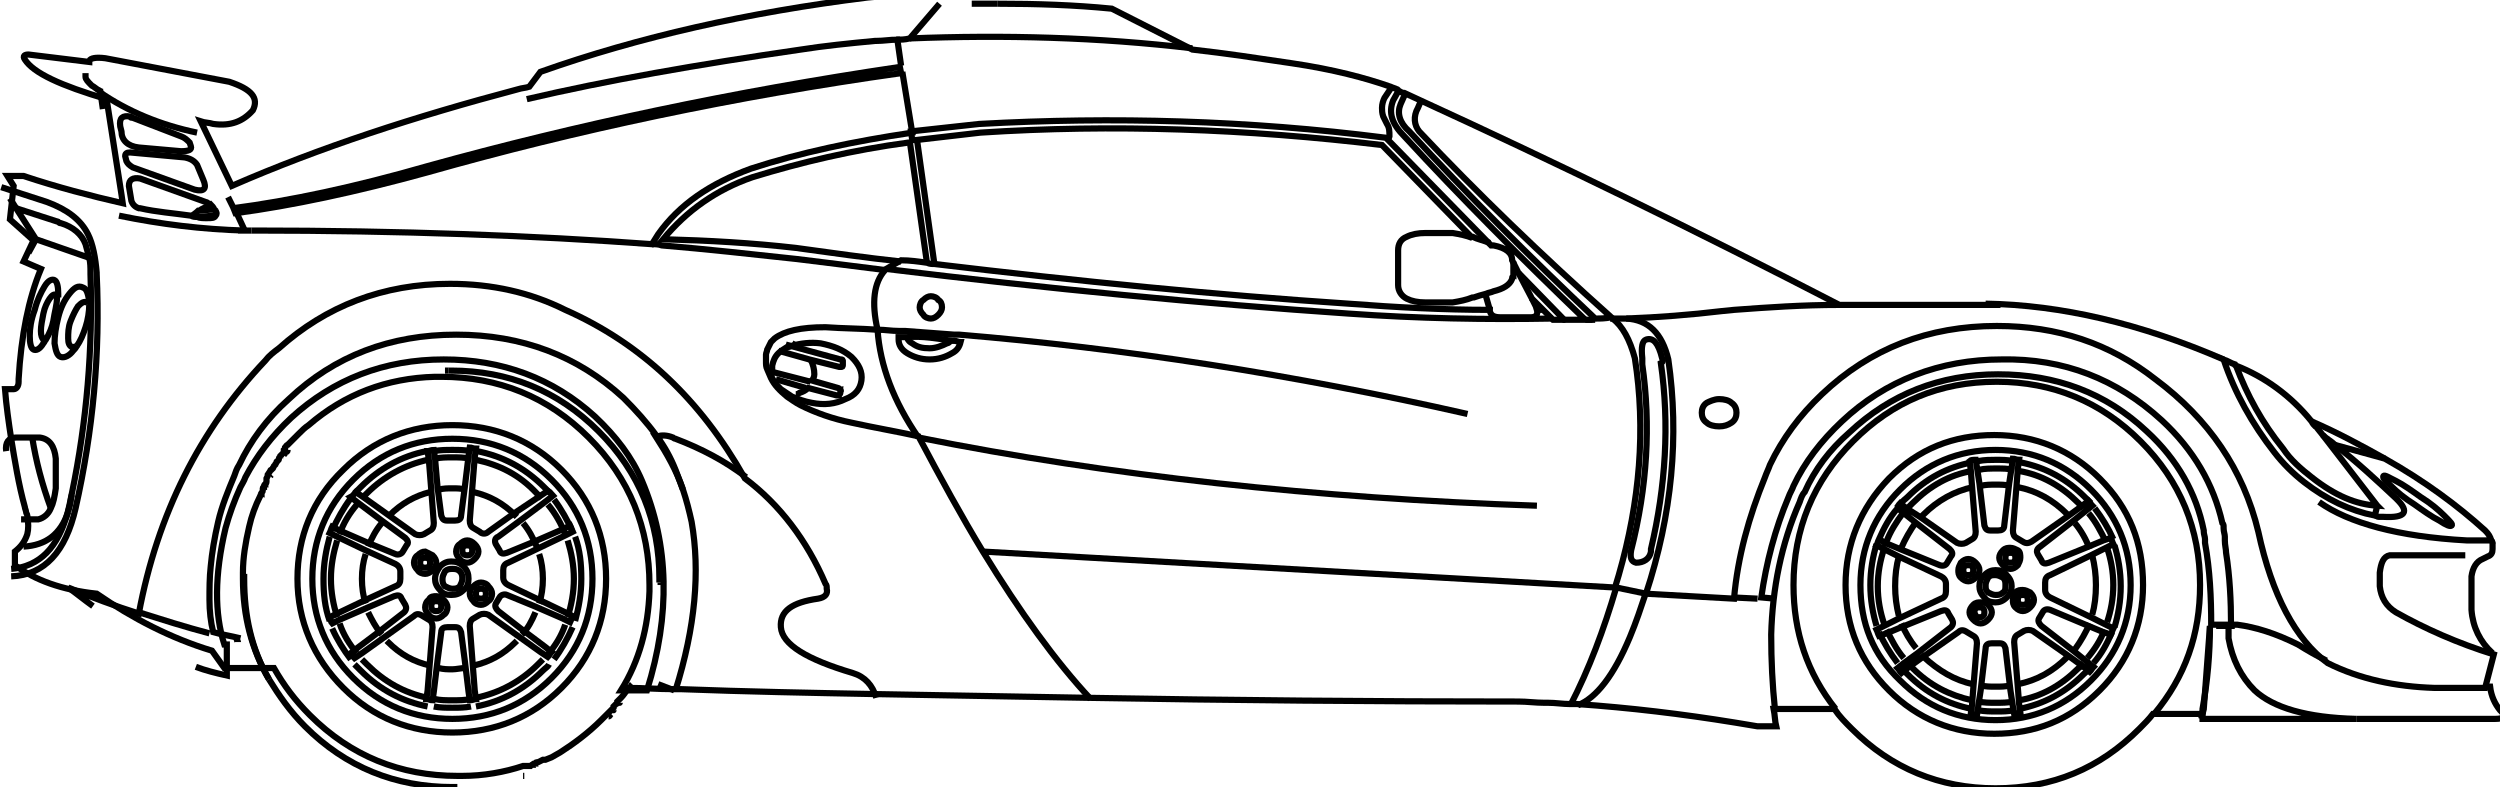 <?xml version="1.0" encoding="utf-8"?>
<!-- Generator: Adobe Illustrator 19.0.0, SVG Export Plug-In . SVG Version: 6.00 Build 0)  -->
<svg version="1.1" id="Layer_1" xmlns="http://www.w3.org/2000/svg" xmlns:xlink="http://www.w3.org/1999/xlink" x="0px" y="0px"
	 viewBox="-196 389.4 201.7 63.5" style="enable-background:new -196 389.4 201.7 63.5;" xml:space="preserve">
<path style="fill:none;stroke:#000000;stroke-width:0.5;" d="M-115.5,389.7c3.1,0,6.2,0.1,9.2,0.4l6.5,3.3c2.7,0.3,5.3,0.7,8,1.1
	c3.4,0.5,6,1.2,8,1.9c0.2,0.1,0.3,0.1,0.5,0.2c0,0,0.1,0,0.1,0.1c0.2,0.1,0.3,0.2,0.5,0.2c0.4,0.2,0.9,0.4,1.3,0.6
	c10.9,5,22.2,10.5,33.8,16.5c1.6,0,3.3,0,5,0l6.8,0l1.2,0"/>
<path style="fill:none;stroke:#000000;stroke-width:0.5;" d="M-18.4,447.4l0.1-0.4h-4c-0.3,0.4-0.7,0.8-1.1,1.2
	c-3.2,3.2-7,4.8-11.6,4.8c-4.5,0-8.4-1.6-11.6-4.8c-0.5-0.5-1-1-1.4-1.6h-4.9c0.1,0.5,0.1,1,0.2,1.4h-1.5c-0.6-0.1-1.2-0.2-1.8-0.3
	c-4.3-0.7-8.5-1.2-12.8-1.5c-0.2,0-0.4,0-0.6,0c-0.5,0-1.1-0.1-1.7-0.1c-0.1,0-0.2,0-0.3,0c-0.7,0-1.4-0.1-2.1-0.1
	c-11.6,0-23.2-0.1-34.7-0.3c-5.7-0.1-11.4-0.2-17.1-0.3c-5.3-0.1-10.5-0.2-15.8-0.4c-0.2,0-0.4,0-0.6,0c0,0,0,0,0,0
	c-1.2,0-2.4-0.1-3.6-0.1c-0.2,0.3-0.4,0.6-0.6,0.8c0,0-0.1,0.1-0.1,0.1c0,0-0.1,0.1-0.1,0.1c0,0-0.1,0.1-0.1,0.1l0,0c0,0,0,0,0,0
	c0,0,0,0,0,0l0,0l0,0l0,0c0,0,0,0,0,0c0,0,0,0,0,0l0,0.1c0,0,0,0.1-0.1,0.1c0,0,0,0-0.1,0.1l0,0l0,0c0,0-0.1,0.1-0.1,0.1h0
	c0,0,0,0,0,0.1l0,0c0,0,0,0,0,0h0v0l-0.1,0.1c0,0,0,0,0,0l0,0c0,0,0,0,0,0c0,0,0,0-0.1,0.1c0,0-0.1,0.1-0.1,0.1c0,0-0.1,0.1-0.1,0.1
	l-0.1,0.1c-0.1,0.1-0.2,0.2-0.3,0.3c-0.1,0.1-0.1,0.1-0.2,0.2l0,0c-1,1-2.2,1.9-3.3,2.6c-0.2,0.1-0.5,0.3-0.7,0.4l-0.5,0.2
	c0,0,0,0-0.1,0c0,0-0.1,0-0.1,0l-0.4,0.2c0,0-0.1,0-0.1,0c0,0-0.1,0-0.1,0.1c0,0-0.1,0-0.1,0c0,0-0.1,0-0.1,0.1
	c-0.1,0-0.1,0-0.2,0.1c0,0,0,0-0.1,0c0,0-0.1,0-0.1,0l0,0c0,0-0.1,0-0.1,0l0,0l0,0h0c0,0,0,0,0,0c0,0-0.1,0-0.1,0l-0.1,0
	c0,0-0.1,0-0.1,0l0,0c-1.5,0.5-3.2,0.8-4.9,0.8h0c-0.1,0-0.3,0-0.4,0c-4.6,0-8.6-1.6-11.9-4.9c-1.2-1.2-2.1-2.4-2.9-3.8h-4l-1-1.4
	c-3.3-1-6.4-2.6-9.3-4.6c-2.8-0.3-5-1.1-6.6-2.3v-0.6v-0.5c0.5-0.4,0.8-0.8,1-1.4c0.1-0.4,0.1-0.9,0-1.5c0-0.1-0.1-0.2-0.1-0.3
	c0-0.1-0.1-0.3-0.1-0.4c-0.5-1.8-0.8-3.7-1.1-5.5c-0.2-1.3-0.4-2.7-0.5-4h0.7c0.2,0,0.4-0.2,0.4-0.6c0-0.1,0-0.1,0-0.2
	c0.2-3.5,0.8-6.5,1.8-8.9l-1.4-0.6l0.8-1.7l-1.9-1.7l0.3-2.7l-0.5-0.8h1.3c2.7,0.9,5.4,1.6,8,2.2l-0.1-0.7v0l-1.2-7.7
	c-3.7-1.1-5.9-2.1-6.6-3.2c-0.2-0.3,0-0.4,0.3-0.4l4.9,0.6l0-0.1c0.1-0.2,0.5-0.3,1.3-0.2l10,1.9c1.8,0.6,2.4,1.3,1.9,2.3
	c-0.8,0.9-1.8,1.3-3.2,1.1c-0.3-0.1-0.7-0.1-1-0.2l2.5,5.2c7.1-3.1,14.8-5.6,23.1-7.8c0.3-0.1,0.6-0.1,0.9-0.2l0.9-1.2
	c7.9-2.8,16.7-4.8,26.4-6c0.9-0.1,1.7-0.1,2.6-0.2c1.2-0.1,2.3-0.1,3.5-0.2c0.9,0,1.7,0,2.6,0"/>
<path style="fill:none;stroke:#000000;stroke-width:0.5;" d="M-181.4,400.4l-3.9-1.5c-0.1,0-0.2,0-0.2-0.1c-0.6-0.1-0.9,0.1-0.8,0.8
	l0.1,0.4c0,0.7,0.5,1.2,1.4,1.3l3.4,0.3c0.6,0,0.9-0.1,0.8-0.4l-0.1-0.3C-180.9,400.7-181.1,400.5-181.4,400.4z"/>
<path style="fill:none;stroke:#000000;stroke-width:0.5;" d="M-181.1,402.1l-4.4-0.4c-0.3,0-0.4,0.1-0.4,0.3l0.1,0.4
	c0.1,0.2,0.2,0.3,0.5,0.5l5,1.8c0.8,0.2,1-0.1,0.7-0.8l-0.5-1.2C-180.3,402.4-180.6,402.2-181.1,402.1z"/>
<path style="fill:none;stroke:#000000;stroke-width:0.5;" d="M-180.6,406.9c0.2-0.2,0.4-0.3,0.6-0.5c0.4,0,0.8-0.1,1.3-0.1
	c-0.1-0.2-0.2-0.3-0.3-0.4c-0.3,0.2-0.7,0.3-0.9,0.5"/>
<path style="fill:none;stroke:#000000;stroke-width:0.5;" d="M-178.7,406.3c0,0,0,0.1,0.1,0.1c0.1,0.2,0.1,0.3,0,0.4
	c-0.1,0.2-0.3,0.2-0.7,0.2l-0.1,0c-0.2,0-0.5,0-0.7-0.1c-0.2,0-0.3,0-0.5-0.1c-1.4-0.2-2.8-0.3-4.1-0.6c0,0-0.1,0-0.1,0
	c-0.3-0.1-0.5-0.3-0.6-0.6l-0.2-1.2c0-0.5,0.3-0.7,0.9-0.6l5.3,1.9c0.1,0,0.2,0.1,0.3,0.2"/>
<path style="fill:none;stroke:#000000;stroke-width:0.5;" d="M-180.1,406.9c0.5,0,1-0.1,1.5-0.1"/>
<path style="fill:none;stroke:#000000;stroke-width:0.5;" d="M-177.6,405.3l0.4,0.8l0.2,0.5c4.5-0.6,9.7-1.7,15.5-3.3
	c12-3.4,24.7-6.1,38.2-8l-0.1-0.5c-13.5,2-26.2,4.7-38.1,8c-5.9,1.7-11.1,2.8-15.7,3.4"/>
<path style="fill:none;stroke:#000000;stroke-width:0.5;" d="M-176.8,408h1.1c-0.2,0-0.4,0-0.6,0c-3.4-0.1-6.7-0.5-10.1-1.2"/>
<path style="fill:none;stroke:#000000;stroke-width:0.5;" d="M-175.7,408c0,0,0.1,0,0.1,0c11.9,0,22.6,0.4,32.2,1.1
	c0.2-0.3,0.3-0.5,0.5-0.8c1.7-2.4,4.2-4.1,7.5-5.3h0c4-1.3,8.3-2.2,13-2.9l-0.8-4.9"/>
<line style="fill:none;stroke:#000000;stroke-width:0.5;" x1="-176.9" y1="406.6" x2="-176.3" y2="407.9"/>
<path style="fill:none;stroke:#000000;stroke-width:0.5;" d="M-187.7,398.2l-0.2-1.4c0,0-0.1,0-0.1-0.1c-0.2-0.1-0.4-0.3-0.6-0.4
	c-0.3-0.3-0.5-0.5-0.5-0.7v-0.3"/>
<path style="fill:none;stroke:#000000;stroke-width:0.5;" d="M-194.7,406.2l1.6,2.5l4.3,1.5c-0.1-0.4-0.2-0.7-0.3-1.1
	c-0.3-0.8-1-1.4-2-1.7c-0.1,0-0.1,0-0.2-0.1L-194.7,406.2z"/>
<path style="fill:none;stroke:#000000;stroke-width:0.5;" d="M-195.1,435.9c2.7-0.1,4.4-2,5.2-5.5c1.4-6.2,2-12.5,1.7-18.9l0-0.1v0
	c-0.1-1.2-0.3-2.3-0.7-3.1c-0.6-1.2-1.7-2-3.3-2.6l-3.7-1.2"/>
<line style="fill:none;stroke:#000000;stroke-width:0.5;" x1="-194.7" y1="406.2" x2="-195.2" y2="405.4"/>
<path style="fill:none;stroke:#000000;stroke-width:0.5;" d="M-188.8,410.2c0.1,0.4,0.1,0.8,0.1,1.2l0,0.1v0
	c0.2,6-0.3,11.9-1.5,17.7c-0.1,0.5-0.2,1-0.3,1.4c-0.8,3-2.3,4.5-4.6,4.7"/>
<path style="fill:none;stroke:#000000;stroke-width:0.5;" d="M-190.4,413.1c-0.4,0.5-0.7,1.1-0.9,1.9c-0.2,0.8-0.3,1.5-0.3,2.1
	c0.1,0.6,0.2,1,0.5,1.1c0.3,0.1,0.7-0.1,1-0.5c0.1-0.1,0.2-0.2,0.3-0.4c-0.1,0.1-0.3,0.1-0.4,0.1c-0.2-0.1-0.3-0.3-0.3-0.7
	c0-0.4,0-0.9,0.2-1.4c0.2-0.5,0.4-0.9,0.6-1.2c0.3-0.3,0.5-0.4,0.7-0.3c0.1,0,0.2,0.1,0.2,0.2c0-0.1,0-0.2,0-0.3
	c-0.1-0.6-0.2-1-0.5-1.1C-189.7,412.4-190,412.6-190.4,413.1z"/>
<path style="fill:none;stroke:#000000;stroke-width:0.5;" d="M-188.8,414c0,0.5-0.1,1.2-0.3,1.8c-0.2,0.6-0.4,1.1-0.7,1.5"/>
<line style="fill:none;stroke:#000000;stroke-width:0.5;" x1="-193.7" y1="409.8" x2="-193.1" y2="408.7"/>
<path style="fill:none;stroke:#000000;stroke-width:0.5;" d="M-192.3,416.8c-0.1,0.1-0.2,0.1-0.2,0c-0.1-0.1-0.2-0.3-0.2-0.7
	c0-0.4,0.1-0.9,0.2-1.4c0.1-0.5,0.3-0.9,0.5-1.2c0.2-0.3,0.4-0.4,0.5-0.3c0.1,0,0.1,0.1,0.1,0.2c0,0.6-0.2,1.2-0.3,1.9
	C-191.8,415.8-192,416.3-192.3,416.8c-0.1,0.1-0.1,0.2-0.2,0.3c-0.3,0.5-0.6,0.6-0.8,0.5c-0.2-0.1-0.3-0.5-0.3-1.1
	c0-0.6,0.1-1.3,0.4-2.1c0.2-0.8,0.5-1.4,0.8-1.9c0.3-0.5,0.6-0.6,0.8-0.5c0.2,0.1,0.3,0.5,0.3,1.1c0,0.1,0,0.2,0,0.3"/>
<path style="fill:none;stroke:#000000;stroke-width:0.5;" d="M-188,396.8c2.3,1.6,5,2.7,7.9,3.3"/>
<path style="fill:none;stroke:#000000;stroke-width:0.5;" d="M-190.2,429.3c-0.1,0.3-0.1,0.7-0.2,1c0,0.1-0.1,0.2-0.1,0.4"/>
<path style="fill:none;stroke:#000000;stroke-width:0.5;" d="M-195.5,425.8c-0.1-0.7,0.2-1.1,0.8-1.1h1.3h0.4c0.1,0,0.1,0,0.2,0
	c0.8,0.1,1.2,0.7,1.3,1.7v1.9c0,0.2,0,0.3,0,0.5c-0.1,0.7-0.2,1.2-0.4,1.6c-0.2,0.5-0.6,0.8-1,0.9c0,0-0.1,0-0.1,0h-1.3"/>
<path style="fill:none;stroke:#000000;stroke-width:0.5;" d="M-193.4,424.7c0.3,1.9,0.8,3.8,1.5,5.7"/>
<path style="fill:none;stroke:#000000;stroke-width:0.5;" d="M-188.5,438.3c-0.7-0.5-1.3-1-2-1.5c1.9,0.8,3.8,1.5,5.7,2.1
	c1.5-8,4.9-14.8,10.2-20.4c0.3-0.4,0.7-0.7,1.1-1c3.8-3.4,8.4-5.2,13.8-5.2c3.4,0,6.5,0.7,9.3,2.1c6.1,2.7,10.9,7.2,14.5,13.6
	c2.8,2.1,5,5,6.5,8.5c0.1,0.1,0.1,0.2,0.1,0.4c0.1,0.4-0.1,0.7-0.7,0.8c-2.1,0.3-3.1,1-3,2.3c0.1,1.4,2.1,2.6,5.8,3.7
	c1,0.3,1.6,1,1.9,2"/>
<path style="fill:none;stroke:#000000;stroke-width:0.5;" d="M-194.1,433.5c1.8-0.1,3-1,3.6-2.8"/>
<path style="fill:none;stroke:#000000;stroke-width:0.5;" d="M-174.3,444.2c-1.4-2.4-2.1-5.1-2.1-8.1c0-0.1,0-0.3,0-0.4v0v-0.1v0
	c0-1.2,0.2-2.4,0.5-3.7c0.2-0.9,0.5-1.7,0.9-2.5c0,0,0-0.1,0.1-0.1l0,0c0,0,0,0,0,0l0,0v0l0,0c0,0,0-0.1,0-0.1c0,0,0,0,0,0l0,0
	c0-0.1,0.1-0.1,0.1-0.2l0,0c0,0,0,0,0,0c0,0,0-0.1,0-0.1l0,0c0,0,0-0.1,0-0.1c0,0,0,0,0,0c0,0,0,0,0,0c0,0,0-0.1,0.1-0.1
	c0,0,0,0,0,0l0-0.1c0,0,0-0.1,0.1-0.1c0-0.1,0.1-0.1,0.1-0.2c0,0,0,0,0-0.1l0,0c0,0,0,0,0-0.1c0,0,0,0,0,0c0,0,0,0,0,0
	c0,0,0,0,0-0.1l0.1-0.2c0,0,0,0,0-0.1c0,0,0,0,0,0c0,0,0,0,0,0l0,0l0.2-0.3c0,0,0,0,0,0c0,0,0-0.1,0.1-0.1l0,0c0,0,0.1-0.1,0.1-0.1
	c0-0.1,0.1-0.1,0.1-0.2c0,0,0.1-0.1,0.1-0.1c0-0.1,0.1-0.1,0.1-0.2c0,0,0-0.1,0.1-0.1c0,0,0,0,0,0c0,0,0,0,0,0l0,0l0,0
	c0.1-0.1,0.1-0.1,0.1-0.2c0,0,0,0,0,0c0,0,0,0,0,0l0,0c0-0.1,0.1-0.1,0.1-0.2l0.2-0.2l0,0l0,0c0,0,0,0,0,0c0,0,0.1-0.1,0.1-0.1
	c0,0,0,0,0-0.1c0,0,0,0,0-0.1c0,0,0,0,0.1-0.1c0,0,0,0,0-0.1l0,0c0.1-0.1,0.1-0.2,0.2-0.2c0.1-0.1,0.2-0.2,0.3-0.3
	c0.1-0.1,0.1-0.1,0.2-0.2c0,0,0,0,0.1-0.1c0.1-0.1,0.2-0.2,0.3-0.3c0.3-0.3,0.5-0.5,0.8-0.7c2.9-2.5,6.3-3.8,10.2-3.9c0,0,0,0,0,0
	c0.1,0,0.1,0,0.2,0h0.1c0,0,0,0,0,0h0h0h0.2h0c4.6,0,8.6,1.6,11.9,4.9c3.3,3.3,4.9,7.3,4.9,11.9v0c0,0.2,0,0.3,0,0.5
	c-0.1,2.9-0.8,5.6-2.3,8h2.1c1.9-6.1,1.8-11.7-0.4-16.9c-0.8-1.9-2.1-3.6-3.8-5.2c-3.4-3.1-7.5-4.6-12.2-4.6
	c-4.8,0-8.9,1.6-12.3,4.7c-1.6,1.5-2.8,3.1-3.7,4.8c-0.1,0.3-0.3,0.6-0.4,0.8c-0.5,1.1-0.9,2.2-1.2,3.3c-0.9,3.8-0.9,6.9-0.1,9.4
	c0.1,0,0.1,0,0.2,0v2.5c-0.9-0.2-1.7-0.4-2.5-0.7"/>
<path style="fill:none;stroke:#000000;stroke-width:0.5;" d="M-172.9,425.9C-172.9,425.8-172.9,425.8-172.9,425.9
	C-172.8,425.8-172.8,425.8-172.9,425.9c0.1-0.1,0.1-0.1,0.1-0.2"/>
<path style="fill:none;stroke:#000000;stroke-width:0.5;" d="M-173.1,426.1C-173,426-173,426-173.1,426.1c0.1-0.1,0.1-0.1,0.1-0.2
	c0,0,0,0,0,0"/>
<path style="fill:none;stroke:#000000;stroke-width:0.5;" d="M-174.2,427.8c0,0,0.1-0.1,0.1-0.1"/>
<path style="fill:none;stroke:#000000;stroke-width:0.5;" d="M-174.6,428.5C-174.6,428.5-174.6,428.4-174.6,428.5"/>
<path style="fill:none;stroke:#000000;stroke-width:0.5;" d="M-174.7,428.7c0,0,0-0.1,0.1-0.1"/>
<path style="fill:none;stroke:#000000;stroke-width:0.5;" d="M-175,429.3C-175,429.3-174.9,429.2-175,429.3c0.1-0.1,0.1-0.1,0.1-0.1
	"/>
<path style="fill:none;stroke:#000000;stroke-width:0.5;" d="M-141.5,445.1c1.6-5.1,2-9.6,1.3-13.6c-0.2-0.9-0.4-1.7-0.7-2.6
	c-0.5-1.5-1.3-2.9-2.2-4.3c0,0,0.1,0,0.1,0c-0.8-1.1-1.7-2.1-2.7-3.1c-3.7-3.4-8.2-5.1-13.5-5.1c-5.3,0-9.8,1.7-13.5,5.2
	c-1.8,1.6-3.1,3.4-4,5.3c-0.2,0.3-0.3,0.6-0.4,0.9c-0.5,1.2-1,2.4-1.3,3.7c-0.3,1.3-0.5,2.5-0.6,3.6c-0.1,0.9-0.1,1.8-0.1,2.7
	c0,0.9,0.1,1.8,0.3,2.6c0.7,0.2,1.4,0.3,2.2,0.5"/>
<path style="fill:none;stroke:#000000;stroke-width:0.5;" d="M-160.9,426.4l-0.1-0.7c-0.2,0-0.4,0.1-0.5,0.1l0.1,0.7l0.2,2.5
	l0.2,2.6c0,0.3-0.1,0.5-0.3,0.6l-0.5,0.3c-0.2,0.1-0.5,0.1-0.7,0l-2.1-1.5l-2.1-1.5l-0.6-0.4c-0.1,0.1-0.2,0.3-0.4,0.4l0.5,0.4
	l2,1.5l1.9,1.4c0.2,0.2,0.3,0.4,0.1,0.6l-0.3,0.5c-0.1,0.2-0.4,0.3-0.6,0.2l-2.2-0.9l-2.3-1l-0.6-0.3c-0.1,0.2-0.1,0.3-0.2,0.5
	l0.6,0.3l2.3,1.1l2.4,1.1c0.2,0.1,0.4,0.3,0.4,0.6v0.6c0,0.3-0.1,0.5-0.4,0.6l-2.4,1.1l-2.3,1.1l-0.6,0.3c0.1,0.2,0.1,0.4,0.2,0.5
	l0.6-0.3l2.3-1l2.1-0.9c0.3-0.1,0.5-0.1,0.6,0.2l0.3,0.5c0.1,0.2,0.1,0.4-0.1,0.6l-1.8,1.4l-2,1.5l-0.5,0.4c0.1,0.1,0.2,0.3,0.3,0.4
	l0.6-0.4l2.1-1.5l2.1-1.5c0.2-0.2,0.4-0.2,0.7,0l0.5,0.3c0.2,0.1,0.3,0.3,0.3,0.6l-0.2,2.6l-0.2,2.5l-0.1,0.7c0.2,0,0.3,0.1,0.5,0.1
	l0.1-0.7l0.3-2.5l0.3-2.3c0-0.3,0.2-0.4,0.5-0.4h0.6c0.3,0,0.4,0.1,0.5,0.4l0.3,2.3l0.3,2.5l0.1,0.7c0.2,0,0.4-0.1,0.5-0.1l-0.1-0.7
	l-0.2-2.6l-0.2-2.6c0-0.3,0.1-0.5,0.3-0.6l0.5-0.3c0.2-0.1,0.5-0.1,0.7,0l2.1,1.5l2.1,1.5l0.6,0.4c0.1-0.1,0.2-0.3,0.3-0.4l-0.5-0.4
	l-2-1.5l-1.8-1.4c-0.2-0.2-0.3-0.4-0.2-0.6l0.3-0.5c0.1-0.2,0.4-0.3,0.6-0.2l2.2,0.9l2.3,1l0.6,0.3c0.1-0.2,0.1-0.4,0.2-0.5
	l-0.6-0.3l-2.3-1.1l-2.3-1.1c-0.2-0.1-0.4-0.3-0.4-0.6v-0.6c0-0.3,0.1-0.5,0.4-0.6l2.3-1.1l2.3-1.1l0.6-0.3
	c-0.1-0.2-0.1-0.3-0.2-0.5l-0.6,0.3l-2.3,1l-2.2,0.9c-0.3,0.1-0.5,0.1-0.6-0.2l-0.3-0.5c-0.1-0.2-0.1-0.5,0.2-0.6l1.9-1.4l2-1.5
	l0.5-0.4c-0.1-0.1-0.2-0.3-0.4-0.4l-0.6,0.4l-2.1,1.4l-2.1,1.5c-0.2,0.2-0.5,0.2-0.7,0l-0.5-0.3c-0.2-0.1-0.3-0.3-0.3-0.6l0.2-2.6
	l0.2-2.5l0.1-0.7c-0.2,0-0.4-0.1-0.5-0.1l-0.1,0.7l-0.3,2.5l-0.3,2.3c0,0.3-0.2,0.4-0.5,0.4h-0.6c-0.3,0-0.4-0.1-0.5-0.4l-0.3-2.3
	L-160.9,426.4z"/>
<path style="fill:none;stroke:#000000;stroke-width:0.5;" d="M-167.4,429.2c0.2-0.2,0.3-0.3,0.5-0.5c1.5-1.5,3.3-2.5,5.3-2.9"/>
<path style="fill:none;stroke:#000000;stroke-width:0.5;" d="M-166.8,429.6c0.1-0.1,0.3-0.3,0.4-0.4c1.4-1.4,3.1-2.3,4.9-2.7"/>
<path style="fill:none;stroke:#000000;stroke-width:0.5;" d="M-166.5,438.1c-0.2-0.6-0.3-1.3-0.3-2c0-0.7,0.1-1.4,0.3-2"/>
<path style="fill:none;stroke:#000000;stroke-width:0.5;" d="M-168.8,439.2c-0.3-1-0.5-2-0.5-3.1c0-1.1,0.2-2.1,0.5-3.1"/>
<path style="fill:none;stroke:#000000;stroke-width:0.5;" d="M-169.4,439.5c-0.4-1.1-0.5-2.2-0.5-3.4c0-1.2,0.2-2.3,0.5-3.4"/>
<path style="fill:none;stroke:#000000;stroke-width:0.5;" d="M-166.3,433.5c0.3-0.7,0.6-1.3,1.1-1.9"/>
<path style="fill:none;stroke:#000000;stroke-width:0.5;" d="M-164.7,431.1l0.1-0.1c1-1,2.1-1.6,3.3-1.9"/>
<path style="fill:none;stroke:#000000;stroke-width:0.5;" d="M-161.1,434.2c0.2,0.2,0.3,0.4,0.3,0.6c0,0.2-0.1,0.4-0.3,0.6
	c-0.2,0.2-0.4,0.3-0.6,0.3c-0.2,0-0.5-0.1-0.6-0.3c-0.2-0.2-0.3-0.4-0.3-0.6c0-0.2,0.1-0.5,0.3-0.6c0.2-0.2,0.4-0.3,0.6-0.3
	C-161.5,434-161.3,434.1-161.1,434.2z"/>
<path style="fill:none;stroke:#000000;stroke-width:0.5;" d="M-161.4,434.5c0.1,0.1,0.1,0.2,0.1,0.3c0,0.1,0,0.2-0.1,0.3
	c-0.1,0.1-0.2,0.1-0.3,0.1c-0.1,0-0.2,0-0.3-0.1c-0.1-0.1-0.1-0.2-0.1-0.3c0-0.1,0-0.2,0.1-0.3c0.1-0.1,0.2-0.1,0.3-0.1
	C-161.6,434.4-161.5,434.4-161.4,434.5z"/>
<path style="fill:none;stroke:#000000;stroke-width:0.5;" d="M-160.5,435.1c0.3-0.3,0.6-0.4,0.9-0.4c0.4,0,0.7,0.1,1,0.4
	c0.3,0.3,0.4,0.6,0.4,1c0,0.4-0.1,0.7-0.4,0.9c-0.3,0.3-0.6,0.4-1,0.4c-0.4,0-0.7-0.1-0.9-0.4c-0.3-0.3-0.4-0.6-0.4-0.9
	C-160.9,435.7-160.7,435.4-160.5,435.1z"/>
<path style="fill:none;stroke:#000000;stroke-width:0.5;" d="M-160.8,437.9c0.1,0,0.2,0,0.3,0.1c0.1,0.1,0.1,0.2,0.1,0.3
	c0,0.1,0,0.2-0.1,0.3c-0.1,0.1-0.2,0.1-0.3,0.1c-0.1,0-0.2,0-0.3-0.1c-0.1-0.1-0.1-0.2-0.1-0.3c0-0.1,0-0.2,0.1-0.3
	C-161,437.9-160.9,437.9-160.8,437.9z"/>
<path style="fill:none;stroke:#000000;stroke-width:0.5;" d="M-160.8,437.5c0.2,0,0.4,0.1,0.6,0.3c0.2,0.2,0.3,0.4,0.3,0.6
	c0,0.2-0.1,0.5-0.3,0.6c-0.2,0.2-0.4,0.3-0.6,0.3c-0.2,0-0.5-0.1-0.6-0.3c-0.2-0.2-0.3-0.4-0.3-0.6c0-0.2,0.1-0.5,0.3-0.6
	C-161.3,437.5-161,437.5-160.8,437.5z"/>
<path style="fill:none;stroke:#000000;stroke-width:0.5;" d="M-161.3,443.1c-1.3-0.3-2.4-0.9-3.4-1.9l-0.1-0.1"/>
<path style="fill:none;stroke:#000000;stroke-width:0.5;" d="M-165.2,440.6c-0.5-0.6-0.8-1.2-1.1-1.8"/>
<path style="fill:none;stroke:#000000;stroke-width:0.5;" d="M-161.5,445.7c-1.9-0.4-3.5-1.3-4.9-2.7c-0.1-0.1-0.3-0.3-0.4-0.4"/>
<path style="fill:none;stroke:#000000;stroke-width:0.5;" d="M-161.5,446.4c-2-0.4-3.8-1.3-5.4-2.9c-0.2-0.2-0.3-0.3-0.5-0.5"/>
<path style="fill:none;stroke:#000000;stroke-width:0.5;" d="M-167.2,442.1c-0.6-0.7-1.1-1.5-1.4-2.4"/>
<path style="fill:none;stroke:#000000;stroke-width:0.5;" d="M-167.7,442.6c-0.6-0.8-1.1-1.6-1.5-2.5"/>
<path style="fill:none;stroke:#000000;stroke-width:0.5;" d="M-172,436.1c0-3.4,1.2-6.4,3.7-8.8c2.4-2.4,5.4-3.6,8.8-3.6
	c3.4,0,6.4,1.2,8.8,3.6c2.4,2.4,3.6,5.4,3.6,8.8s-1.2,6.4-3.6,8.8c-2.4,2.4-5.4,3.6-8.8,3.6c-3.4,0-6.4-1.2-8.8-3.6
	C-170.7,442.5-172,439.5-172,436.1z"/>
<path style="fill:none;stroke:#000000;stroke-width:0.5;" d="M-170.8,436.1c0-3.1,1.1-5.8,3.3-8c2.2-2.2,4.9-3.3,8-3.3
	c3.1,0,5.8,1.1,8,3.3c2.2,2.2,3.3,4.9,3.3,8c0,3.1-1.1,5.8-3.3,8c-2.2,2.2-4.9,3.3-8,3.3c-3.1,0-5.8-1.1-8-3.3
	C-169.7,441.9-170.8,439.2-170.8,436.1z"/>
<path style="fill:none;stroke:#000000;stroke-width:0.5;" d="M-174.3,444.2L-174.3,444.2c-1.4-2.4-2-5.1-2-8.1v-0.4"/>
<path style="fill:none;stroke:#000000;stroke-width:0.5;" d="M-176.9,441c0,0.1,0.1,0.1,0.1,0.2"/>
<path style="fill:none;stroke:#000000;stroke-width:0.5;" d="M-169.2,432.2c0.4-0.9,0.9-1.8,1.5-2.6"/>
<path style="fill:none;stroke:#000000;stroke-width:0.5;" d="M-168.6,432.5c0.3-0.9,0.8-1.7,1.4-2.4"/>
<path style="fill:none;stroke:#000000;stroke-width:0.5;" d="M-184.8,438.8c1.9,0.6,3.8,1.2,5.7,1.7"/>
<path style="fill:none;stroke:#000000;stroke-width:0.5;" d="M-174.3,444.2c0.8,1.3,1.7,2.6,2.9,3.8c3.3,3.3,7.3,4.9,11.9,4.9h0.4"
	/>
<path style="fill:none;stroke:#000000;stroke-width:0.5;" d="M-82.6,396.9l-0.4,0.9c-0.3,0.7-0.1,1.5,0.7,2.2c0,0,0,0,0,0
	c4.7,5.1,9.7,10.1,15,15.1c0.4,0,0.8,0,1.3-0.1c-5.7-5.1-10.9-10.1-15.5-15c-0.4-0.5-0.5-1.2-0.1-1.9l0.3-0.7"/>
<path style="fill:none;stroke:#000000;stroke-width:0.5;" d="M-83.7,396.4l-0.6,0.9c-0.1,0.2-0.2,0.5-0.2,0.8c0,0.2,0,0.4,0.1,0.7
	c0.1,0.2,0.2,0.4,0.3,0.6c0,0,0,0,0,0c0.2,0.3,0.2,0.6,0.2,1l-0.1,0.3l8.3,8.5c0.1,0,0.1,0,0.2,0c1,0.2,1.5,0.6,1.5,1.2l0.5,1
	l3.7,3.8c0.6,0,1.1,0,1.7,0c-5.1-4.9-10-9.8-14.6-14.8h0c-1-1-1.3-1.9-0.9-2.9l0.5-0.9"/>
<path style="fill:none;stroke:#000000;stroke-width:0.5;" d="M-84.1,400.6c-0.1-0.1-0.1-0.1-0.2-0.1c-11-1.4-21.9-1.7-32.7-1.1h0
	c-1.9,0.2-3.7,0.4-5.5,0.6l0.1,0.7c0.1,0,0.2,0,0.3,0c1.7-0.2,3.4-0.4,5.2-0.6c10.7-0.7,21.5-0.3,32.4,1l7.2,7.4h0c0,0,0,0,0.1,0
	c0.4,0.2,0.9,0.3,1.4,0.5"/>
<path style="fill:none;stroke:#000000;stroke-width:0.5;" d="M-66.1,415.1c0.1,0,0.2,0,0.3,0c0.2,0,0.3,0,0.5,0h0.1c0,0,0.1,0,0.1,0
	c0.1,0,0.2,0,0.3,0c2.6-0.1,5.2-0.3,7.7-0.6l1-0.1c2.7-0.2,5.5-0.4,8.5-0.4"/>
<path style="fill:none;stroke:#000000;stroke-width:0.5;" d="M-68.1,415.2c0.3,0,0.5,0,0.8,0"/>
<path style="fill:none;stroke:#000000;stroke-width:0.5;" d="M-77.2,408.6L-77.2,408.6c-0.5-0.2-1-0.3-1.6-0.4c-0.2,0-0.3,0-0.5,0
	h-1.7c-0.6,0-1.1,0.1-1.5,0.3c-0.5,0.2-0.7,0.6-0.7,1.1v2.8c0,0.5,0.3,0.9,0.7,1.1c0.4,0.2,0.9,0.3,1.5,0.3h1.7c0.2,0,0.4,0,0.5,0
	c0.6-0.1,1.1-0.2,1.6-0.4l0,0c0,0,0,0,0.1,0c0.3-0.1,0.6-0.2,1-0.3c0.2-0.1,0.4-0.1,0.6-0.2c0.8-0.2,1.3-0.5,1.5-1
	c0-0.1,0-0.2,0.1-0.2v-1.2"/>
<path style="fill:none;stroke:#000000;stroke-width:0.5;" d="M-73.5,411.4l1.1,2.1l0.8,0.8l0.9,0.9c0.3,0,0.6,0,1,0"/>
<path style="fill:none;stroke:#000000;stroke-width:0.5;" d="M-71.6,414.4c-0.1,0-0.3,0-0.4,0c0.1,0.4-0.1,0.6-0.5,0.6h-0.1h-2.3
	c-0.5,0-0.8-0.1-0.9-0.5l0-0.1c-3.7,0-7.5-0.2-11.4-0.5c-10.6-0.7-21.7-1.8-33.4-3.2c-0.2,0-0.4,0-0.6-0.1c-0.7-0.1-1.4-0.2-2.1-0.2
	l-1.2,0.7c13.1,1.6,25.5,2.8,37.3,3.6c5.6,0.4,11.1,0.5,16.5,0.4"/>
<path style="fill:none;stroke:#000000;stroke-width:0.5;" d="M-72,414.4c0-0.1,0-0.2-0.1-0.3l-0.3-0.6"/>
<line style="fill:none;stroke:#000000;stroke-width:0.5;" x1="-76.2" y1="413" x2="-75.8" y2="414.4"/>
<path style="fill:none;stroke:#000000;stroke-width:0.5;" d="M-123.3,394.7l-0.3-2.1c-0.6,0-1.1,0.1-1.7,0.1h-0.1
	c-2.1,0.2-4.1,0.4-6,0.7c-8.3,1.2-15.7,2.5-22.1,4"/>
<path style="fill:none;stroke:#000000;stroke-width:0.5;" d="M-123.7,392.6c0.4,0,0.7,0,1.1-0.1l2.4-2.8"/>
<path style="fill:none;stroke:#000000;stroke-width:0.5;" d="M-123.3,410.5c-2.8-0.3-5.6-0.7-8.5-1.1c-3.5-0.4-7-0.6-10.7-0.7
	c1.9-2.3,4.3-4,7.2-5c3.9-1.2,8.1-2.2,12.6-2.8c0.1,0,0.2,0,0.3,0"/>
<path style="fill:none;stroke:#000000;stroke-width:0.5;" d="M-117.6,389.7c0.7,0,1.4,0,2.1,0"/>
<path style="fill:none;stroke:#000000;stroke-width:0.5;" d="M-120,414.2c0,0.2-0.1,0.4-0.3,0.6c-0.2,0.2-0.4,0.3-0.6,0.3
	c-0.2,0-0.5-0.1-0.6-0.3c-0.2-0.2-0.3-0.4-0.3-0.6c0-0.2,0.1-0.5,0.3-0.6c0.2-0.2,0.4-0.3,0.6-0.3c0.2,0,0.5,0.1,0.6,0.3
	C-120.1,413.7-120,413.9-120,414.2z"/>
<path style="fill:none;stroke:#000000;stroke-width:0.5;" d="M-143.4,409.1c0.3,0,0.5,0,0.8,0.1c3.6,0.3,7.2,0.7,10.9,1.1
	c2.4,0.3,4.9,0.6,7.2,0.9"/>
<line style="fill:none;stroke:#000000;stroke-width:0.5;" x1="-120.6" y1="410.8" x2="-122" y2="400.8"/>
<line style="fill:none;stroke:#000000;stroke-width:0.5;" x1="-121.2" y1="410.7" x2="-122.6" y2="400.8"/>
<path style="fill:none;stroke:#000000;stroke-width:0.5;" d="M-122.6,392.5c7.6-0.3,15.2-0.1,22.8,0.8"/>
<path style="fill:none;stroke:#000000;stroke-width:0.5;" d="M-57.3,421.6c0.4,0,0.8,0.1,1,0.3c0.3,0.2,0.4,0.5,0.4,0.8
	c0,0.3-0.1,0.6-0.4,0.8c-0.3,0.2-0.6,0.3-1,0.3c-0.4,0-0.8-0.1-1-0.3c-0.3-0.2-0.4-0.5-0.4-0.8c0-0.3,0.1-0.6,0.4-0.8
	C-58.1,421.8-57.7,421.6-57.3,421.6z"/>
<path style="fill:none;stroke:#000000;stroke-width:0.5;" d="M-61.9,418.3c-0.3-1.2-0.7-1.7-1.3-1.5c-0.3,0.1-0.4,0.6-0.3,1.5
	c0,0.2,0,0.3,0,0.5c0.7,4.9,0.4,9.9-0.9,15c-0.1,0.6,0,0.9,0.4,1c0.6,0,1.1-0.3,1.2-0.9c0-0.1,0-0.1,0-0.2c1.2-5.1,1.5-10.1,0.8-15
	C-61.8,418.6-61.8,418.4-61.9,418.3z"/>
<path style="fill:none;stroke:#000000;stroke-width:0.5;" d="M-64.8,415.1c1.8,0.1,2.9,1.2,3.4,3.3c0.9,6.2,0.3,12.5-1.8,18.9
	l7.1,0.4c0.3-3.4,1.2-6.6,2.5-9.8c0.1-0.3,0.3-0.7,0.4-1c1-2.1,2.4-4,4.2-5.7c3.9-3.7,8.6-5.5,14.1-5.5c4.9,0,9.1,1.4,12.8,4.3
	c4.3,3.2,7.1,7.3,8.3,12.3c1.1,5.1,3,8.7,5.6,10.6c2.6,1.3,5.5,1.9,8.6,2h0.2h3.9l0.7-2.7c-2.9-0.9-5.6-2.1-7.9-3.4
	c-0.8-0.5-1.2-1.2-1.3-2.1v-1.1c0.1-0.8,0.3-1.3,0.8-1.4h6.1"/>
<path style="fill:none;stroke:#000000;stroke-width:0.5;" d="M-52.8,446.6c-0.2-1.9-0.3-3.9-0.3-6c0.1-3.7,0.8-7.3,2.3-10.7
	c0.1-0.3,0.2-0.6,0.4-0.8c0.8-1.8,2-3.4,3.6-4.8c3.3-3.1,7.3-4.7,12-4.7c4.7,0,8.7,1.5,12,4.6c2.5,2.3,4,5,4.6,8c0,0,0,0.1,0,0.1
	l0,0c0,0.2,0.1,0.4,0.1,0.6l0,0.3c0.4,2.2,0.5,4.4,0.5,6.6h0.6c0.2,0,0.4,0,0.7,0c0.1,0,0.2,0,0.3,0c0-1.9-0.1-3.9-0.4-5.8
	c0-0.3-0.1-0.6-0.1-1l0-0.3c0-0.2-0.1-0.4-0.1-0.7l0,0c0,0,0-0.1,0-0.1c0-0.1,0-0.2-0.1-0.3c-0.7-3.1-2.3-5.9-4.9-8.3
	c-3.6-3.3-7.9-5-12.9-4.9c-5,0-9.4,1.7-12.9,5c-1.7,1.6-3,3.3-3.9,5.2c-0.1,0.3-0.3,0.6-0.4,0.9c-1.1,2.6-1.8,5.3-2.2,8.1l1.1,0.1"
	/>
<path style="fill:none;stroke:#000000;stroke-width:0.5;" d="M-44.4,432.9c0.4-0.9,0.8-1.7,1.5-2.5l0.5,0.4l1,0.8l2.7,2.1
	c0.2,0.2,0.3,0.4,0.1,0.6l-0.3,0.5c-0.1,0.2-0.3,0.3-0.6,0.2l-3.2-1.3l-1.2-0.5L-44.4,432.9c-0.1,0.2-0.1,0.3-0.2,0.5l0.6,0.3
	l1.2,0.6l3.4,1.6c0.2,0.1,0.4,0.3,0.4,0.6v0.6c0,0.3-0.1,0.5-0.4,0.6l-3.4,1.6l-1.2,0.6l-0.6,0.3c0.1,0.2,0.1,0.3,0.2,0.5l0.6-0.2
	l1.2-0.5l3.2-1.3c0.3-0.1,0.5-0.1,0.6,0.2l0.3,0.5c0.1,0.2,0.1,0.4-0.1,0.6l-2.7,2.1l-1.1,0.8l-0.5,0.4c0.1,0.1,0.2,0.3,0.3,0.4
	l0.5-0.4l1.1-0.8l3-2.1c0.2-0.2,0.4-0.2,0.7,0l0.5,0.3c0.2,0.1,0.3,0.3,0.3,0.6l-0.3,3.7l-0.1,1.3l-0.1,0.7c0.2,0,0.3,0.1,0.5,0.1
	l0.1-0.7l0.2-1.3l0.4-3.4c0-0.3,0.2-0.4,0.5-0.4h0.6c0.3,0,0.4,0.1,0.5,0.4l0.4,3.4l0.2,1.3l0.1,0.6c0.2,0,0.3-0.1,0.5-0.1l-0.1-0.7
	l-0.1-1.3l-0.3-3.7c0-0.3,0.1-0.5,0.3-0.6l0.5-0.3c0.2-0.1,0.5-0.1,0.7,0l3,2.1l1.1,0.8l0.5,0.4c0.1-0.1,0.2-0.3,0.3-0.4l-0.5-0.4
	l-1-0.8l-2.7-2.1c-0.2-0.2-0.3-0.4-0.2-0.6l0.3-0.5c0.1-0.2,0.3-0.3,0.6-0.2l3.1,1.3l1.2,0.5l0.6,0.2c0.1-0.2,0.1-0.3,0.2-0.5
	l-0.6-0.3l-1.2-0.6l-3.3-1.6c-0.2-0.1-0.4-0.3-0.4-0.6v-0.6c0-0.3,0.1-0.5,0.4-0.6l3.3-1.6l1.2-0.6l0.6-0.3
	c-0.1-0.2-0.1-0.3-0.2-0.5l-0.6,0.2l-1.2,0.5l-3.2,1.3c-0.3,0.1-0.5,0.1-0.6-0.2l-0.3-0.5c-0.1-0.2-0.1-0.4,0.2-0.6l2.7-2.1l1-0.8
	l0.5-0.4c-0.1-0.1-0.2-0.3-0.3-0.4l-0.5,0.4l-1.1,0.8l-3,2.1c-0.2,0.1-0.4,0.2-0.7,0l-0.5-0.3c-0.2-0.1-0.3-0.3-0.3-0.6l0.3-3.7
	l0.1-1.3l0.1-0.7c-0.2,0-0.4-0.1-0.5-0.1l-0.1,0.7l-0.2,1.3l-0.4,3.4c0,0.3-0.2,0.4-0.5,0.4h-0.6c-0.3,0-0.4-0.1-0.5-0.4l-0.4-3.4
	l-0.2-1.3l-0.1-0.6c-0.2,0-0.4,0-0.5,0.1l0.1,0.7l0.1,1.3l0.3,3.7c0,0.3-0.1,0.5-0.3,0.6l-0.5,0.3c-0.2,0.1-0.5,0.1-0.7,0l-3-2.1
	l-1.1-0.7l-0.5-0.4c-0.1,0.1-0.2,0.3-0.3,0.4"/>
<path style="fill:none;stroke:#000000;stroke-width:0.5;" d="M-42.6,430c0.1-0.2,0.3-0.3,0.5-0.5c1.5-1.5,3.2-2.4,5.2-2.8"/>
<path style="fill:none;stroke:#000000;stroke-width:0.5;" d="M-42.1,430.4c0.1-0.1,0.3-0.3,0.4-0.4c1.4-1.4,3-2.3,4.8-2.6"/>
<path style="fill:none;stroke:#000000;stroke-width:0.5;" d="M-44.6,439.9c-0.3-1-0.5-2.1-0.5-3.3c0-1.2,0.2-2.3,0.5-3.3"/>
<path style="fill:none;stroke:#000000;stroke-width:0.5;" d="M-42.6,433.6c0.3-0.7,0.7-1.4,1.2-2.1"/>
<path style="fill:none;stroke:#000000;stroke-width:0.5;" d="M-42.8,439.1c-0.2-0.8-0.3-1.6-0.3-2.4c0-0.9,0.1-1.7,0.3-2.4"/>
<path style="fill:none;stroke:#000000;stroke-width:0.5;" d="M-41,431.1c0.1-0.1,0.2-0.2,0.2-0.2c1.1-1.1,2.5-1.9,4-2.2"/>
<path style="fill:none;stroke:#000000;stroke-width:0.5;" d="M-41.4,441.7c-0.5-0.6-0.9-1.3-1.2-2"/>
<path style="fill:none;stroke:#000000;stroke-width:0.5;" d="M-36.8,444.6c-1.5-0.3-2.8-1.1-4-2.2c-0.1-0.1-0.2-0.2-0.2-0.2"/>
<path style="fill:none;stroke:#000000;stroke-width:0.5;" d="M-36.9,445.9c-1.8-0.4-3.4-1.2-4.8-2.6c-0.1-0.1-0.3-0.3-0.4-0.4"/>
<path style="fill:none;stroke:#000000;stroke-width:0.5;" d="M-36.9,446.6c-2-0.4-3.7-1.3-5.2-2.8c-0.2-0.2-0.3-0.3-0.5-0.5"/>
<path style="fill:none;stroke:#000000;stroke-width:0.5;" d="M-42.4,442.5c-0.6-0.7-1-1.5-1.4-2.3"/>
<path style="fill:none;stroke:#000000;stroke-width:0.5;" d="M-44,439.7c-0.3-0.9-0.5-1.9-0.5-3c0-1.1,0.2-2.1,0.5-3"/>
<path style="fill:none;stroke:#000000;stroke-width:0.5;" d="M-42.9,442.9c-0.6-0.8-1.1-1.6-1.5-2.5"/>
<path style="fill:none;stroke:#000000;stroke-width:0.5;" d="M-45.9,436.6c0-3,1.1-5.6,3.2-7.7c2.1-2.1,4.7-3.2,7.7-3.2
	c3,0,5.6,1.1,7.7,3.2c2.1,2.1,3.2,4.7,3.2,7.7c0,3-1.1,5.6-3.2,7.7c-2.1,2.1-4.7,3.2-7.7,3.2c-3,0-5.6-1.1-7.7-3.2
	C-44.9,442.2-45.9,439.7-45.9,436.6z"/>
<path style="fill:none;stroke:#000000;stroke-width:0.5;" d="M-47.1,436.6c0-3.3,1.2-6.2,3.5-8.6c2.4-2.4,5.2-3.5,8.5-3.5
	c3.3,0,6.2,1.2,8.5,3.5c2.4,2.4,3.5,5.2,3.5,8.6c0,3.3-1.2,6.2-3.5,8.5c-2.4,2.4-5.2,3.5-8.5,3.5c-3.3,0-6.2-1.2-8.5-3.5
	C-45.9,442.8-47.1,440-47.1,436.6z"/>
<line style="fill:none;stroke:#000000;stroke-width:0.5;" x1="-56.2" y1="437.6" x2="-54.2" y2="437.7"/>
<path style="fill:none;stroke:#000000;stroke-width:0.5;" d="M-43.8,433.1c0.3-0.8,0.8-1.6,1.4-2.4"/>
<path style="fill:none;stroke:#000000;stroke-width:0.5;" d="M-47.9,446.6c-2.3-2.9-3.4-6.2-3.4-10c0-4.5,1.6-8.4,4.8-11.6
	c3.2-3.2,7-4.8,11.6-4.8c4.5,0,8.4,1.6,11.6,4.8c3.2,3.2,4.8,7.1,4.8,11.6c0,4-1.2,7.4-3.7,10.4"/>
<path style="fill:none;stroke:#000000;stroke-width:0.5;" d="M-33,426.7c2,0.4,3.7,1.3,5.2,2.8c0.2,0.2,0.3,0.3,0.5,0.5"/>
<path style="fill:none;stroke:#000000;stroke-width:0.5;" d="M-33.1,427.4c1.8,0.3,3.4,1.2,4.8,2.6c0.1,0.1,0.3,0.3,0.4,0.4"/>
<path style="fill:none;stroke:#000000;stroke-width:0.5;" d="M-36.4,426.6c0.5-0.1,1-0.1,1.4-0.1c0.5,0,1,0,1.4,0.1"/>
<path style="fill:none;stroke:#000000;stroke-width:0.5;" d="M-36.2,428.6c0.4-0.1,0.8-0.1,1.2-0.1c0.4,0,0.8,0,1.2,0.1"/>
<path style="fill:none;stroke:#000000;stroke-width:0.5;" d="M-36.3,427.3c0.4-0.1,0.9-0.1,1.4-0.1c0.5,0,0.9,0,1.3,0.1"/>
<path style="fill:none;stroke:#000000;stroke-width:0.5;" d="M-4.2,430.2l-4.4-5.7v0L-9,424c-0.1-0.1-0.1-0.2-0.2-0.2
	c-0.1-0.1-0.2-0.2-0.3-0.4c-1.7-2.1-3.8-3.6-6.1-4.5c0,0-0.1,0-0.1-0.1c-0.3-0.1-0.6-0.3-0.9-0.4c0.9,2.7,2.3,5.2,4.1,7.5v0
	c0.7,0.9,1.5,1.7,2.4,2.4c0,0,0,0,0,0c0,0,0,0,0,0c1.8,1.4,3.7,2.3,5.7,2.7L-4.2,430.2C-4.3,430.1-4.3,430.1-4.2,430.2
	c-1.7-0.1-3.4-0.8-5.3-2.3c0,0,0,0,0,0c0,0,0,0,0,0c-0.9-0.7-1.7-1.4-2.3-2.3c-1.7-2.1-2.9-4.3-3.8-6.7"/>
<path style="fill:none;stroke:#000000;stroke-width:0.5;" d="M-25.4,433.4c0.3,1,0.5,2.1,0.5,3.3c0,1.2-0.2,2.3-0.5,3.3"/>
<path style="fill:none;stroke:#000000;stroke-width:0.5;" d="M-18.3,447c0-0.1,0-0.3,0.1-0.4l0.5-6.7h0"/>
<path style="fill:none;stroke:#000000;stroke-width:0.5;" d="M-17.7,439.9c0,2.2-0.2,4.5-0.6,6.7l0,0.4l0,0.4l12.4,0
	c-4-0.1-6.7-0.9-8.2-2.3c-1.1-1.1-1.8-2.5-2.1-4.2v-1h-0.3h-0.7"/>
<path style="fill:none;stroke:#000000;stroke-width:0.5;" d="M-16.1,439.8c0.2,0,0.3,0,0.5,0l0.1,0c1.5,0.2,3.1,0.7,4.9,1.6
	c0.8,0.5,1.5,0.9,2.3,1.3"/>
<line style="fill:none;stroke:#000000;stroke-width:0.5;" x1="-16.4" y1="439.8" x2="-16.4" y2="439.9"/>
<line style="fill:none;stroke:#000000;stroke-width:0.5;" x1="-16.1" y1="439.9" x2="-15.7" y2="439.9"/>
<path style="fill:none;stroke:#000000;stroke-width:0.5;" d="M-33,434.4c0,0.2-0.1,0.4-0.2,0.6c-0.2,0.2-0.4,0.3-0.6,0.3
	c-0.2,0-0.4-0.1-0.6-0.3c-0.2-0.2-0.3-0.4-0.3-0.6c0-0.2,0.1-0.4,0.3-0.6c0.2-0.2,0.4-0.2,0.6-0.2c0.2,0,0.4,0.1,0.6,0.2
	C-33,433.9-33,434.2-33,434.4z"/>
<path style="fill:none;stroke:#000000;stroke-width:0.5;" d="M-33.5,434.1c0.1,0.1,0.1,0.2,0.1,0.3c0,0.1,0,0.2-0.1,0.3
	c-0.1,0.1-0.2,0.1-0.3,0.1c-0.1,0-0.2,0-0.3-0.1c-0.1-0.1-0.1-0.2-0.1-0.3c0-0.1,0-0.2,0.1-0.3c0.1-0.1,0.2-0.1,0.3-0.1
	C-33.7,434-33.6,434-33.5,434.1z"/>
<path style="fill:none;stroke:#000000;stroke-width:0.5;" d="M-32.5,438.1c-0.1,0.1-0.2,0.1-0.3,0.1c-0.1,0-0.2,0-0.3-0.1
	c-0.1-0.1-0.1-0.2-0.1-0.3c0-0.1,0-0.2,0.1-0.3c0.1-0.1,0.2-0.1,0.3-0.1c0.1,0,0.2,0,0.3,0.1c0.1,0.1,0.1,0.2,0.1,0.3
	C-32.3,437.9-32.4,438-32.5,438.1z"/>
<path style="fill:none;stroke:#000000;stroke-width:0.5;" d="M-31.9,437.8c0,0.2-0.1,0.4-0.3,0.6c-0.2,0.2-0.4,0.3-0.6,0.3
	c-0.2,0-0.4-0.1-0.6-0.3c-0.2-0.2-0.2-0.4-0.2-0.6s0.1-0.4,0.2-0.6c0.2-0.2,0.4-0.2,0.6-0.2c0.2,0,0.4,0.1,0.6,0.2
	C-32,437.4-31.9,437.6-31.9,437.8z"/>
<path style="fill:none;stroke:#000000;stroke-width:0.5;" d="M-34.4,437.2c-0.2,0.2-0.4,0.2-0.6,0.2c-0.2,0-0.4-0.1-0.6-0.2
	c-0.2-0.2-0.2-0.3-0.2-0.6c0-0.2,0.1-0.4,0.2-0.6c0.2-0.2,0.3-0.2,0.6-0.2c0.2,0,0.4,0.1,0.6,0.2c0.2,0.2,0.2,0.4,0.2,0.6
	C-34.2,436.9-34.2,437.1-34.4,437.2z"/>
<path style="fill:none;stroke:#000000;stroke-width:0.5;" d="M-34.1,437.6c-0.3,0.3-0.6,0.4-0.9,0.4c-0.4,0-0.7-0.1-0.9-0.4
	c-0.3-0.3-0.4-0.6-0.4-0.9s0.1-0.7,0.4-0.9c0.3-0.3,0.6-0.4,0.9-0.4c0.4,0,0.7,0.1,0.9,0.4c0.3,0.3,0.4,0.6,0.4,0.9
	S-33.8,437.3-34.1,437.6z"/>
<path style="fill:none;stroke:#000000;stroke-width:0.5;" d="M-37.5,435.1c0.1-0.1,0.2-0.1,0.3-0.1c0.1,0,0.2,0,0.3,0.1
	c0.1,0.1,0.1,0.2,0.1,0.3c0,0.1,0,0.2-0.1,0.3c-0.1,0.1-0.2,0.1-0.3,0.1c-0.1,0-0.2,0-0.3-0.1c-0.1-0.1-0.1-0.2-0.1-0.3
	C-37.6,435.3-37.6,435.2-37.5,435.1z"/>
<path style="fill:none;stroke:#000000;stroke-width:0.5;" d="M-37.8,436c-0.2-0.2-0.2-0.4-0.2-0.6c0-0.2,0.1-0.4,0.2-0.6
	c0.2-0.2,0.4-0.3,0.6-0.3c0.2,0,0.4,0.1,0.6,0.3c0.2,0.2,0.3,0.4,0.3,0.6c0,0.2-0.1,0.4-0.3,0.6c-0.2,0.2-0.4,0.3-0.6,0.3
	C-37.4,436.3-37.6,436.2-37.8,436z"/>
<path style="fill:none;stroke:#000000;stroke-width:0.5;" d="M-35.6,438.2c0.2,0.2,0.3,0.4,0.3,0.6c0,0.2-0.1,0.4-0.3,0.6
	c-0.2,0.2-0.4,0.3-0.6,0.3c-0.2,0-0.4-0.1-0.6-0.3c-0.2-0.2-0.3-0.4-0.3-0.6c0-0.2,0.1-0.4,0.3-0.6c0.2-0.2,0.4-0.2,0.6-0.2
	C-36,438-35.8,438-35.6,438.2z"/>
<path style="fill:none;stroke:#000000;stroke-width:0.5;" d="M-33.2,428.7c1.5,0.3,2.8,1,4,2.2c0.1,0.1,0.2,0.2,0.2,0.2"/>
<path style="fill:none;stroke:#000000;stroke-width:0.5;" d="M-28.6,431.6c0.5,0.6,0.9,1.3,1.2,2.1"/>
<path style="fill:none;stroke:#000000;stroke-width:0.5;" d="M-27.2,434.2c0.2,0.8,0.3,1.6,0.3,2.4c0,0.9-0.1,1.7-0.3,2.4"/>
<path style="fill:none;stroke:#000000;stroke-width:0.5;" d="M-27.4,439.7c-0.3,0.7-0.7,1.4-1.2,2.1"/>
<path style="fill:none;stroke:#000000;stroke-width:0.5;" d="M-27.4,443.3c-0.1,0.2-0.3,0.3-0.5,0.5c-1.5,1.5-3.2,2.4-5.2,2.8"/>
<path style="fill:none;stroke:#000000;stroke-width:0.5;" d="M-27.9,442.9c-0.1,0.1-0.2,0.3-0.4,0.4c-1.4,1.4-3,2.3-4.8,2.6"/>
<path style="fill:none;stroke:#000000;stroke-width:0.5;" d="M-29,442.2c-0.1,0.1-0.1,0.2-0.2,0.2c-1.2,1.2-2.5,1.9-4,2.2"/>
<path style="fill:none;stroke:#000000;stroke-width:0.5;" d="M-26.2,440.2c-0.3,0.8-0.8,1.6-1.4,2.3"/>
<path style="fill:none;stroke:#000000;stroke-width:0.5;" d="M-36.7,438.8c0-0.1,0-0.2,0.1-0.3c0.1-0.1,0.2-0.1,0.3-0.1
	c0.1,0,0.2,0,0.3,0.1c0.1,0.1,0.1,0.2,0.1,0.3c0,0.1,0,0.2-0.1,0.3c-0.1,0.1-0.2,0.1-0.3,0.1c-0.1,0-0.2,0-0.3-0.1
	C-36.6,439-36.7,438.9-36.7,438.8z"/>
<path style="fill:none;stroke:#000000;stroke-width:0.5;" d="M-33.8,444.7c-0.4,0.1-0.8,0.1-1.2,0.1c-0.4,0-0.8,0-1.2-0.1"/>
<path style="fill:none;stroke:#000000;stroke-width:0.5;" d="M-26,433.6c0.3,0.9,0.5,1.9,0.5,3c0,1.1-0.2,2.1-0.5,3"/>
<path style="fill:none;stroke:#000000;stroke-width:0.5;" d="M-25.6,440.4c-0.4,0.9-0.8,1.7-1.5,2.5"/>
<path style="fill:none;stroke:#000000;stroke-width:0.5;" d="M-27.5,430.8c0.6,0.7,1,1.5,1.4,2.3"/>
<path style="fill:none;stroke:#000000;stroke-width:0.5;" d="M-27,430.4c0.6,0.8,1.1,1.6,1.5,2.5"/>
<path style="fill:none;stroke:#000000;stroke-width:0.5;" d="M-33.6,446c-0.4,0.1-0.9,0.1-1.4,0.1c-0.5,0-0.9,0-1.4-0.1"/>
<path style="fill:none;stroke:#000000;stroke-width:0.5;" d="M-33.5,446.7c-0.5,0.1-0.9,0.1-1.4,0.1c-0.5,0-1,0-1.5-0.1"/>
<line style="fill:none;stroke:#000000;stroke-width:0.5;" x1="-18.3" y1="447" x2="-18.3" y2="447"/>
<path style="fill:none;stroke:#000000;stroke-width:0.5;" d="M-8.9,429.9c2.4,1.7,6.4,2.8,11.9,3.1h2c-0.1-0.3-0.2-0.5-0.5-0.8l0,0
	c-2.2-2-4.9-4-8.1-5.8l-4-1.1c1.8,1.4,3.4,2.9,4.9,4.3c0.1,0,0.1,0.1,0.1,0.1c1,1,0.7,1.5-1.1,1.4c-0.1,0-0.2,0-0.3,0
	c-0.1,0-0.2,0-0.3-0.1"/>
<path style="fill:none;stroke:#000000;stroke-width:0.5;" d="M-2.7,428.2c0.6,0.3,1.3,0.8,2,1.3c0.8,0.5,1.4,1,1.9,1.5
	c0.5,0.5,0.7,0.7,0.6,0.8c-0.1,0.1-0.4,0-1-0.4c-0.6-0.3-1.3-0.8-2-1.3c-0.8-0.5-1.4-1-1.9-1.5c-0.5-0.4-0.7-0.7-0.6-0.8
	C-3.6,427.7-3.3,427.9-2.7,428.2z"/>
<path style="fill:none;stroke:#000000;stroke-width:0.5;" d="M-7.6,425.3c-0.3-0.3-0.7-0.5-1-0.8"/>
<path style="fill:none;stroke:#000000;stroke-width:0.5;" d="M-3.6,426.4c-1.8-1-3.8-2.1-5.9-3"/>
<path style="fill:none;stroke:#000000;stroke-width:0.5;" d="M5.1,442.1c-1-0.9-1.6-2.1-1.7-3.5v-2.3c0-0.1,0-0.3,0-0.4
	c0.1-0.7,0.4-1.2,0.9-1.4l0.4-0.2c0.3-0.1,0.4-0.3,0.4-0.6v-0.4c0-0.1,0-0.2-0.1-0.3"/>
<path style="fill:none;stroke:#000000;stroke-width:0.5;" d="M4.4,444.8h0.5c0.1,0.8,0.4,1.4,0.8,1.9c0,0,0,0,0.1,0.1
	c0.4,0.4,0.2,0.6-0.5,0.6l-11.2,0"/>
<path style="fill:none;stroke:#000000;stroke-width:0.5;" d="M-159.8,419.3C-159.8,419.3-159.8,419.3-159.8,419.3l0.2,0
	c4.6,0,8.6,1.6,11.9,4.9c3.3,3.3,4.9,7.3,4.9,11.9v0.3l0-0.3"/>
<polyline style="fill:none;stroke:#000000;stroke-width:0.5;" points="-160.1,419.3 -160.1,419.3 -160.1,419.3 -159.8,419.3 "/>
<path style="fill:none;stroke:#000000;stroke-width:0.5;" d="M-157.5,425.8c2,0.4,3.8,1.3,5.4,2.9c0.2,0.2,0.3,0.3,0.5,0.5"/>
<path style="fill:none;stroke:#000000;stroke-width:0.5;" d="M-157.6,426.5c1.9,0.4,3.5,1.2,4.9,2.7c0.1,0.1,0.3,0.3,0.4,0.4"/>
<path style="fill:none;stroke:#000000;stroke-width:0.5;" d="M-160.6,428.9c0.4-0.1,0.7-0.1,1.1-0.1c0.4,0,0.7,0,1,0.1"/>
<path style="fill:none;stroke:#000000;stroke-width:0.5;" d="M-160.9,426.4c0.5-0.1,0.9-0.1,1.4-0.1c0.5,0,0.9,0,1.4,0.1"/>
<path style="fill:none;stroke:#000000;stroke-width:0.5;" d="M-158,425.8c-0.5-0.1-1-0.1-1.5-0.1c-0.5,0-1,0-1.5,0.1"/>
<path style="fill:none;stroke:#000000;stroke-width:0.5;" d="M-135.8,427.9c-1.7-1.3-3.6-2.3-5.7-3.1c-0.1,0-0.2-0.1-0.2-0.1
	c-0.5-0.2-0.9-0.2-1.3-0.1c0.6,0.8,1.1,1.7,1.5,2.7c0.2,0.5,0.4,1.1,0.6,1.6"/>
<polyline style="fill:none;stroke:#000000;stroke-width:0.5;" points="-142.7,436.4 -142.7,436.5 -142.7,436.6 "/>
<path style="fill:none;stroke:#000000;stroke-width:0.5;" d="M-145,444.6c-0.1,0.1-0.1,0.2-0.2,0.4"/>
<line style="fill:none;stroke:#000000;stroke-width:0.5;" x1="-141.6" y1="445.1" x2="-142.9" y2="444.6"/>
<path style="fill:none;stroke:#000000;stroke-width:0.5;" d="M-158,433.5c0.1,0.1,0.1,0.2,0.1,0.3c0,0.1,0,0.2-0.1,0.3
	c-0.1,0.1-0.2,0.1-0.3,0.1c-0.1,0-0.2,0-0.3-0.1c-0.1-0.1-0.1-0.2-0.1-0.3c0-0.1,0-0.2,0.1-0.3c0.1-0.1,0.2-0.1,0.3-0.1
	C-158.2,433.4-158.1,433.4-158,433.5z"/>
<path style="fill:none;stroke:#000000;stroke-width:0.5;" d="M-157.7,434.5c-0.2,0.2-0.4,0.3-0.6,0.3c-0.2,0-0.5-0.1-0.6-0.3
	c-0.2-0.2-0.3-0.4-0.3-0.6c0-0.2,0.1-0.5,0.3-0.6c0.2-0.2,0.4-0.3,0.6-0.3c0.2,0,0.4,0.1,0.6,0.3c0.2,0.2,0.3,0.4,0.3,0.6
	C-157.4,434.1-157.5,434.3-157.7,434.5z"/>
<path style="fill:none;stroke:#000000;stroke-width:0.5;" d="M-157.8,429.1c1.3,0.3,2.4,0.9,3.4,1.9c0,0,0.1,0.1,0.1,0.1"/>
<path style="fill:none;stroke:#000000;stroke-width:0.5;" d="M-156.3,437.3c0,0.2-0.1,0.5-0.3,0.6c-0.2,0.2-0.4,0.3-0.6,0.3
	c-0.2,0-0.5-0.1-0.6-0.3c-0.2-0.2-0.3-0.4-0.3-0.6c0-0.2,0.1-0.5,0.3-0.6c0.2-0.2,0.4-0.3,0.6-0.3c0.2,0,0.5,0.1,0.6,0.3
	C-156.4,436.9-156.3,437.1-156.3,437.3z"/>
<path style="fill:none;stroke:#000000;stroke-width:0.5;" d="M-156.9,437.6c-0.1,0.1-0.2,0.1-0.3,0.1c-0.1,0-0.2,0-0.3-0.1
	c-0.1-0.1-0.1-0.2-0.1-0.3c0-0.1,0-0.2,0.1-0.3c0.1-0.1,0.2-0.1,0.3-0.1c0.1,0,0.2,0,0.3,0.1c0.1,0.1,0.1,0.2,0.1,0.3
	C-156.8,437.4-156.8,437.5-156.9,437.6z"/>
<path style="fill:none;stroke:#000000;stroke-width:0.5;" d="M-158.9,435.5c0.2,0.2,0.2,0.4,0.2,0.6c0,0.2-0.1,0.4-0.2,0.6
	c-0.2,0.2-0.4,0.2-0.6,0.2c-0.2,0-0.4-0.1-0.6-0.2c-0.2-0.2-0.2-0.4-0.2-0.6c0-0.2,0.1-0.4,0.2-0.6c0.2-0.2,0.4-0.2,0.6-0.2
	C-159.3,435.3-159.1,435.3-158.9,435.5z"/>
<path style="fill:none;stroke:#000000;stroke-width:0.5;" d="M-153.8,431.6c0.5,0.6,0.8,1.2,1.1,1.9"/>
<path style="fill:none;stroke:#000000;stroke-width:0.5;" d="M-152.5,438.1c0.2-0.6,0.3-1.3,0.3-2c0-0.7-0.1-1.4-0.3-2"/>
<path style="fill:none;stroke:#000000;stroke-width:0.5;" d="M-150.2,433c0.3,1,0.5,2,0.5,3.1c0,1.1-0.2,2.1-0.5,3.1"/>
<path style="fill:none;stroke:#000000;stroke-width:0.5;" d="M-149.6,432.7c0.4,1.1,0.5,2.2,0.5,3.4c0,1.2-0.2,2.3-0.5,3.4"/>
<path style="fill:none;stroke:#000000;stroke-width:0.5;" d="M-152.8,438.8c-0.3,0.7-0.6,1.3-1.1,1.8"/>
<path style="fill:none;stroke:#000000;stroke-width:0.5;" d="M-152.2,442.6c-0.1,0.1-0.3,0.3-0.4,0.4c-1.4,1.4-3.1,2.3-5,2.7"/>
<path style="fill:none;stroke:#000000;stroke-width:0.5;" d="M-151.7,443c-0.1,0.2-0.3,0.3-0.5,0.5c-1.5,1.5-3.3,2.5-5.4,2.9"/>
<path style="fill:none;stroke:#000000;stroke-width:0.5;" d="M-150.4,439.8c-0.3,0.9-0.8,1.7-1.4,2.4"/>
<path style="fill:none;stroke:#000000;stroke-width:0.5;" d="M-149.8,440c-0.4,0.9-0.9,1.8-1.5,2.6"/>
<path style="fill:none;stroke:#000000;stroke-width:0.5;" d="M-157.8,443.1c1.3-0.3,2.4-0.9,3.4-1.9c0,0,0.1-0.1,0.1-0.1"/>
<path style="fill:none;stroke:#000000;stroke-width:0.5;" d="M-158.5,443.3c-0.3,0-0.7,0.1-1,0.1c-0.4,0-0.7,0-1.1-0.1"/>
<path style="fill:none;stroke:#000000;stroke-width:0.5;" d="M-151.8,430.1c0.6,0.7,1.1,1.6,1.4,2.4"/>
<path style="fill:none;stroke:#000000;stroke-width:0.5;" d="M-151.3,429.7c0.6,0.8,1.1,1.7,1.5,2.6"/>
<path style="fill:none;stroke:#000000;stroke-width:0.5;" d="M-130.6,420.2l-3.1-0.8c0-0.2,0-0.4,0-0.5c0.1-0.4,0.2-0.7,0.5-1
	c0.2-0.2,0.4-0.3,0.7-0.5c0,0,0,0,0.1,0c0.1,0,0.2-0.1,0.3-0.1c0.7-0.2,1.5-0.3,2.3-0.2c1,0.2,1.8,0.5,2.5,1.1
	c0.6,0.6,0.9,1.2,0.8,1.9c-0.1,0.7-0.5,1.2-1.3,1.5c-0.8,0.4-1.7,0.5-2.7,0.3c-0.6-0.1-1.1-0.3-1.6-0.5c-0.3-0.2-0.6-0.4-0.9-0.6
	c-0.2-0.2-0.4-0.4-0.5-0.6c-0.2-0.2-0.3-0.5-0.3-0.7"/>
<path style="fill:none;stroke:#000000;stroke-width:0.5;" d="M-108,445.8c-2.8-3-5.7-7-8.7-11.9c-1.7-2.8-3.4-5.9-5.2-9.3
	c-1.8-0.4-3.6-0.7-5.4-1.1c-1.5-0.3-2.9-0.8-4.1-1.4c-0.4-0.2-0.8-0.5-1.1-0.7c-0.6-0.5-1-0.9-1.3-1.5c-0.1-0.2-0.2-0.5-0.3-0.7
	c-0.1-0.2-0.1-0.4-0.1-0.6V418v0c0-0.1,0.1-0.3,0.1-0.4c0.1-0.2,0.2-0.4,0.3-0.6c0.1-0.1,0.2-0.2,0.3-0.3c0.8-0.6,2.1-0.9,4.1-0.9
	c1.4,0.1,2.8,0.1,4.2,0.2c-0.5-2.2-0.3-3.8,0.6-4.8"/>
<path style="fill:none;stroke:#000000;stroke-width:0.5;" d="M-133.2,417.7l2.5,0.7l2.4,0.6c0.1,0,0.1,0,0.2,0
	c0.1,0,0.1-0.1,0.1-0.2l0-0.1c0-0.1,0-0.1,0-0.2c0-0.1-0.1-0.1-0.2-0.1l-3.3-0.9l-1.1-0.3"/>
<path style="fill:none;stroke:#000000;stroke-width:0.5;" d="M-132.1,417.1c0.2,0.1,0.5,0.3,0.7,0.4"/>
<path style="fill:none;stroke:#000000;stroke-width:0.5;" d="M-130.6,418.4c0.2,0.4,0.3,0.8,0.3,1.2c0,0.2-0.1,0.4-0.2,0.5l2.1,0.6
	c0.1,0,0.1,0.1,0.2,0.1c0,0.1,0.1,0.1,0,0.2l0,0.1c0,0.1-0.1,0.1-0.1,0.2c-0.1,0-0.1,0-0.2,0l-2.3-0.6c-0.2,0.2-0.4,0.3-0.7,0.4
	c-0.1,0.1-0.2,0.1-0.3,0.1"/>
<line style="fill:none;stroke:#000000;stroke-width:0.5;" x1="-133.4" y1="420" x2="-131" y2="420.7"/>
<path style="fill:none;stroke:#000000;stroke-width:0.5;" d="M-123.3,416.6c-0.1,0-0.1,0-0.2,0c0,0.1,0,0.2,0,0.2
	c0,0.4,0.2,0.8,0.7,1.1c0.5,0.3,1.1,0.5,1.8,0.5c0.7,0,1.3-0.2,1.8-0.5c0.4-0.2,0.6-0.5,0.7-0.9c-0.2,0-0.3-0.1-0.5-0.1
	c-0.1,0-0.2,0-0.3,0c0,0-0.1,0.1-0.1,0.1c0,0-0.1,0.1-0.2,0.1c-0.4,0.2-0.9,0.4-1.4,0.4c-0.6,0-1-0.1-1.4-0.4
	c-0.2-0.1-0.3-0.2-0.4-0.4c0,0-0.1-0.1-0.1-0.1C-123,416.6-123.1,416.6-123.3,416.6z"/>
<path style="fill:none;stroke:#000000;stroke-width:0.5;" d="M-121.9,424.7c-2-2.9-3.1-5.8-3.3-8.7c0.6,0,1.1,0.1,1.7,0.1
	c0.1,0,0.2,0,0.3,0c0.1,0,0.1,0,0.2,0c1.3,0.1,2.7,0.2,4,0.3c0.1,0,0.3,0,0.4,0h0c13.2,1.1,26.9,3.2,41,6.4"/>
<path style="fill:none;stroke:#000000;stroke-width:0.5;" d="M-122.8,416.6c1.2-0.1,2.4,0.1,3.6,0.3"/>
<path style="fill:none;stroke:#000000;stroke-width:0.5;" d="M-158,446.4c-0.5,0.1-1,0.1-1.5,0.1c-0.5,0-1,0-1.5-0.1"/>
<path style="fill:none;stroke:#000000;stroke-width:0.5;" d="M-153.7,452c0,0-0.1,0-0.1,0"/>
<path style="fill:none;stroke:#000000;stroke-width:0.5;" d="M-146.5,446.7C-146.5,446.8-146.5,446.8-146.5,446.7"/>
<path style="fill:none;stroke:#000000;stroke-width:0.5;" d="M-146.7,447c-0.1,0.1-0.1,0.2-0.2,0.2"/>
<path style="fill:none;stroke:#000000;stroke-width:0.5;" d="M-146,446.1C-146,446.1-146,446.1-146,446.1
	C-146,446.2-146,446.2-146,446.1"/>
<path style="fill:none;stroke:#000000;stroke-width:0.5;" d="M-158.1,445.8c-0.4,0.1-0.9,0.1-1.4,0.1c-0.5,0-1,0-1.4-0.1"/>
<path style="fill:none;stroke:#000000;stroke-width:0.5;" d="M-116.7,433.9l51,2.9c0.1-0.3,0.2-0.7,0.3-1c1.7-5.9,2.2-11.8,1.3-17.5
	c-0.4-1.5-1-2.6-1.8-3.2"/>
<line style="fill:none;stroke:#000000;stroke-width:0.5;" x1="-65.6" y1="436.8" x2="-63.2" y2="437.3"/>
<path style="fill:none;stroke:#000000;stroke-width:0.5;" d="M-68.7,446.3c1.5-0.6,2.9-2.4,4.2-5.5c0.5-1.2,0.9-2.4,1.3-3.6"/>
<path style="fill:none;stroke:#000000;stroke-width:0.5;" d="M-65.6,436.8c-1,3.4-2.2,6.6-3.7,9.5"/>
<path style="fill:none;stroke:#000000;stroke-width:0.5;" d="M-121.9,424.7c15.5,3.1,32.1,4.9,49.9,5.5"/>
<path style="fill:none;stroke:#000000;stroke-width:0.5;" d="M-16.6,418.4c-6.7-2.9-13.1-4.4-19.2-4.5"/>
</svg>

